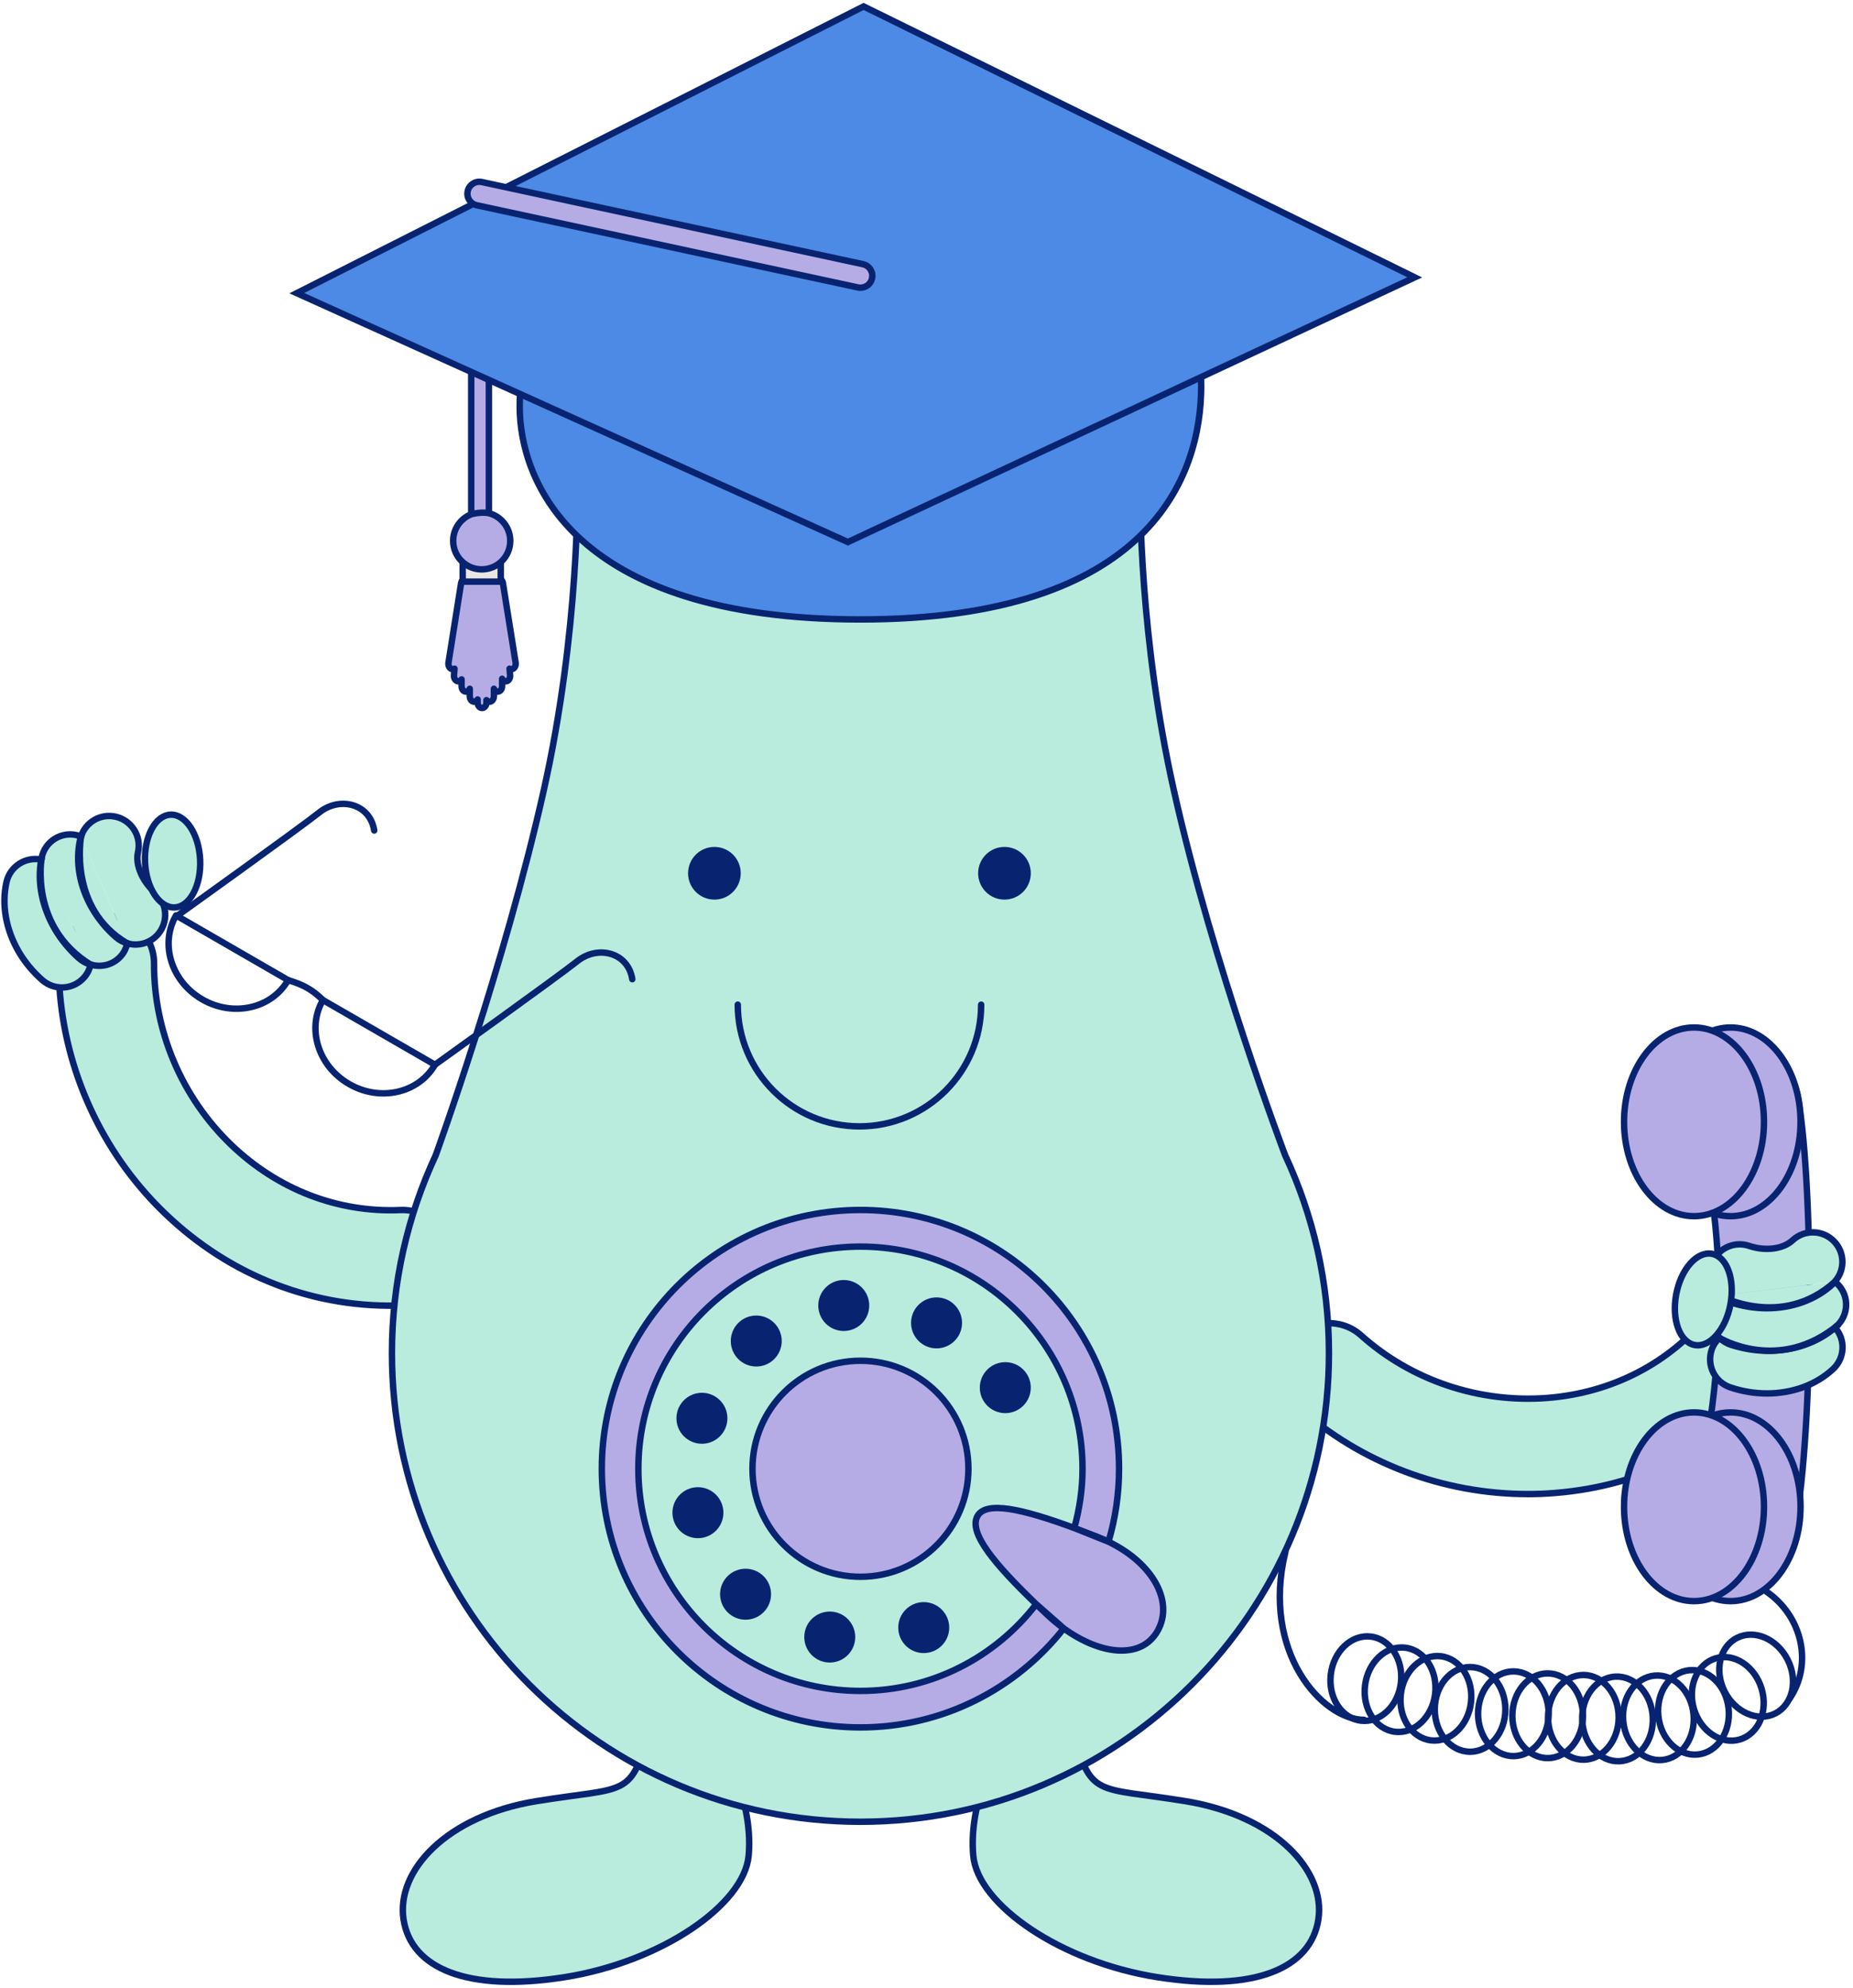<svg width="288" height="309" viewBox="0 0 288 309" fill="none" xmlns="http://www.w3.org/2000/svg">
<path d="M151.264 288.371C151.928 295.992 164.82 304.911 179.908 307.29C194.986 309.67 203.709 305.908 204.898 298.351C206.088 290.794 198.276 282.208 184.227 279.924C170.178 277.641 169.546 279.528 166.716 268.809C163.877 258.1 150.01 273.868 151.264 288.371Z" fill="#B9ECDC" stroke="#082471" stroke-miterlimit="10"/>
<path d="M116.361 288.371C115.697 295.992 102.805 304.911 87.717 307.29C72.639 309.67 63.916 305.908 62.727 298.351C61.537 290.794 69.349 282.208 83.398 279.924C97.447 277.641 98.079 279.528 100.908 268.809C103.748 258.1 117.615 273.868 116.361 288.371Z" fill="#B9ECDC" stroke="#082471" stroke-miterlimit="10"/>
<path d="M22.68 185.51C13.957 175.659 9.06 162.828 9.124 149.675C9.146 145.581 12.479 142.279 16.572 142.3C20.666 142.322 23.966 145.656 23.945 149.75C23.891 160.266 28.253 170.524 35.893 177.888C43.148 184.866 52.493 188.479 62.234 188.061C66.327 187.879 69.778 191.051 69.96 195.146C70.142 199.23 66.97 202.692 62.877 202.875C49.053 203.475 35.829 198.394 25.627 188.575C24.588 187.578 23.613 186.56 22.68 185.51Z" fill="#B9ECDC" stroke="#082471" stroke-miterlimit="10"/>
<path d="M19.776 146.61C21.448 147.092 23.312 146.62 24.534 145.227C26.206 143.308 26.024 140.392 24.095 138.72C22.102 136.973 21.009 134.4 21.448 132.45C22.016 129.963 20.462 127.497 17.976 126.929C15.629 126.393 13.314 127.765 12.586 130.016" fill="#B9ECDC"/>
<path d="M19.776 146.61C21.448 147.092 23.312 146.62 24.534 145.227C26.206 143.308 26.024 140.392 24.095 138.72C22.102 136.973 21.009 134.4 21.448 132.45C22.016 129.963 20.462 127.497 17.976 126.929C15.629 126.393 13.314 127.765 12.586 130.016" stroke="#082471" stroke-miterlimit="10"/>
<path d="M6.542 133.597C6.51 133.586 6.467 133.586 6.435 133.586C6.456 133.489 6.456 133.382 6.477 133.286C7.013 130.756 9.489 129.202 11.996 129.813C12.211 129.866 12.403 129.941 12.596 130.027C12.553 130.156 12.5 130.284 12.468 130.413C11.664 133.961 12.382 137.841 14.354 141.218C15.308 142.847 16.54 144.369 18.04 145.666C18.565 146.127 19.165 146.427 19.787 146.61C19.626 147.306 19.315 147.982 18.823 148.55C17.622 149.943 15.768 150.404 14.097 149.911" fill="#B9ECDC"/>
<path d="M6.542 133.597C6.51 133.586 6.467 133.586 6.435 133.586C6.456 133.489 6.456 133.382 6.477 133.286C7.013 130.756 9.489 129.202 11.996 129.813C12.211 129.866 12.403 129.941 12.596 130.027C12.553 130.156 12.5 130.284 12.468 130.413C11.664 133.961 12.382 137.841 14.354 141.218C15.308 142.847 16.54 144.369 18.04 145.666C18.565 146.127 19.165 146.427 19.787 146.61C19.626 147.306 19.315 147.982 18.823 148.55C17.622 149.943 15.768 150.404 14.097 149.911" stroke="#082471" stroke-miterlimit="10"/>
<path d="M8.503 144.337C9.478 146.02 10.742 147.574 12.264 148.925C12.811 149.407 13.432 149.729 14.086 149.922C13.915 150.629 13.604 151.305 13.089 151.894C11.418 153.813 8.503 154.006 6.585 152.334C5.095 151.026 3.852 149.515 2.898 147.885C0.937 144.509 0.208 140.628 1.012 137.08C1.569 134.636 3.981 133.103 6.424 133.597C5.759 137.112 6.542 140.961 8.503 144.337Z" fill="#B9ECDC" stroke="#082471" stroke-miterlimit="10"/>
<path d="M27.152 141.028C29.517 140.92 31.287 137.606 31.106 133.626C30.924 129.646 28.86 126.506 26.495 126.614C24.131 126.722 22.36 130.036 22.541 134.016C22.723 137.996 24.787 141.135 27.152 141.028Z" fill="#B9ECDC" stroke="#082471" stroke-miterlimit="10"/>
<path d="M237.465 232.202C224.305 232.202 211.456 227.357 201.662 218.578C198.608 215.845 198.351 211.161 201.083 208.116C203.816 205.061 208.499 204.804 211.542 207.538C219.376 214.559 229.942 218.085 240.519 217.26C250.549 216.467 259.454 211.857 265.595 204.29C268.166 201.106 272.839 200.624 276.011 203.207C279.193 205.78 279.676 210.453 277.093 213.626C268.37 224.367 255.8 230.905 241.687 232.031C240.283 232.149 238.868 232.202 237.465 232.202Z" fill="#B9ECDC" stroke="#082471" stroke-miterlimit="10"/>
<path d="M270.481 245.987C269.87 245.987 269.249 245.912 268.627 245.762C264.148 244.669 260.719 239.759 262.401 235.225C267.673 221.044 269.452 190.773 263.076 173.826C261.372 169.302 265.251 164.489 269.774 163.61C274.296 162.731 278.647 165.893 279.472 170.663C281.958 184.984 281.947 224.238 278.636 239.202C277.725 243.265 274.285 246.009 270.481 245.987Z" fill="#B5ACE6" stroke="#082471" stroke-miterlimit="10"/>
<path d="M268.97 189.015C274.977 189.015 279.847 182.45 279.847 174.351C279.847 166.252 274.977 159.687 268.97 159.687C262.963 159.687 258.093 166.252 258.093 174.351C258.093 182.45 262.963 189.015 268.97 189.015Z" fill="#B5ACE6" stroke="#082471" stroke-miterlimit="10"/>
<path d="M263.29 189.015C269.298 189.015 274.167 182.449 274.167 174.351C274.167 166.252 269.298 159.687 263.29 159.687C257.283 159.687 252.414 166.252 252.414 174.351C252.414 182.449 257.283 189.015 263.29 189.015Z" fill="#B5ACE6" stroke="#082471" stroke-miterlimit="10"/>
<path d="M268.97 248.839C274.977 248.839 279.847 242.273 279.847 234.175C279.847 226.076 274.977 219.511 268.97 219.511C262.963 219.511 258.093 226.076 258.093 234.175C258.093 242.273 262.963 248.839 268.97 248.839Z" fill="#B5ACE6" stroke="#082471" stroke-miterlimit="10"/>
<path d="M263.29 248.839C269.298 248.839 274.167 242.273 274.167 234.175C274.167 226.076 269.298 219.511 263.29 219.511C257.283 219.511 252.414 226.076 252.414 234.175C252.414 242.273 257.283 248.839 263.29 248.839Z" fill="#B5ACE6" stroke="#082471" stroke-miterlimit="10"/>
<path d="M267.223 201.342C265.97 200.141 265.434 198.287 266.023 196.529C266.838 194.117 269.452 192.809 271.863 193.635C274.382 194.482 277.147 194.128 278.604 192.767C280.469 191.03 283.383 191.126 285.119 192.992C286.759 194.75 286.748 197.44 285.162 199.198" fill="#B9ECDC"/>
<path d="M267.223 201.342C265.97 200.141 265.434 198.287 266.023 196.529C266.838 194.117 269.452 192.809 271.863 193.635C274.382 194.482 277.147 194.128 278.604 192.767C280.469 191.03 283.383 191.126 285.119 192.992C286.759 194.75 286.748 197.44 285.162 199.198" stroke="#082471" stroke-miterlimit="10"/>
<path d="M285.13 206.24C285.151 206.273 285.173 206.305 285.194 206.326C285.269 206.262 285.355 206.198 285.43 206.133C287.338 204.397 287.445 201.481 285.655 199.616C285.505 199.455 285.334 199.337 285.173 199.209C285.076 199.316 285.001 199.423 284.905 199.52C282.247 202.006 278.529 203.325 274.617 203.325C272.731 203.325 270.792 203.014 268.916 202.382C268.263 202.156 267.695 201.792 267.223 201.342C266.698 201.835 266.28 202.435 266.034 203.153C265.434 204.89 265.97 206.723 267.234 207.923" fill="#B9ECDC"/>
<path d="M285.13 206.24C285.151 206.273 285.173 206.305 285.194 206.326C285.269 206.262 285.355 206.198 285.43 206.133C287.338 204.397 287.445 201.481 285.655 199.616C285.505 199.455 285.334 199.337 285.173 199.209C285.076 199.316 285.001 199.423 284.905 199.52C282.247 202.006 278.529 203.325 274.617 203.325C272.731 203.325 270.792 203.014 268.916 202.382C268.263 202.156 267.695 201.792 267.223 201.342C266.698 201.835 266.28 202.435 266.034 203.153C265.434 204.89 265.97 206.723 267.234 207.923" stroke="#082471" stroke-miterlimit="10"/>
<path d="M274.864 209.939C272.924 209.939 270.942 209.628 269.013 208.995C268.316 208.77 267.727 208.384 267.234 207.923C266.709 208.427 266.28 209.038 266.034 209.778C265.219 212.19 266.516 214.805 268.927 215.62C270.803 216.252 272.731 216.563 274.628 216.563C278.54 216.563 282.258 215.245 284.916 212.758C286.748 211.043 286.866 208.191 285.205 206.326C282.483 208.685 278.765 209.939 274.864 209.939Z" fill="#B9ECDC" stroke="#082471" stroke-miterlimit="10"/>
<path d="M267.223 201.342C267.223 201.342 276.911 206.68 285.173 199.209L267.223 201.342Z" fill="#B9ECDC"/>
<path d="M267.223 201.342C267.223 201.342 276.911 206.68 285.173 199.209" stroke="#082471" stroke-miterlimit="10"/>
<path d="M267.234 207.923C267.234 207.923 276.536 213.605 285.816 205.801L267.234 207.923Z" fill="#B9ECDC"/>
<path d="M267.234 207.923C267.234 207.923 276.536 213.605 285.816 205.801" stroke="#082471" stroke-miterlimit="10"/>
<path d="M268.945 202.747C269.687 198.833 268.402 195.302 266.076 194.862C263.75 194.421 261.264 197.237 260.523 201.151C259.781 205.066 261.066 208.597 263.392 209.037C265.718 209.478 268.204 206.662 268.945 202.747Z" fill="#B9ECDC" stroke="#082471" stroke-miterlimit="10"/>
<path d="M199.744 179.55C199.744 179.55 188.577 150.222 182.437 122.792C177.175 99.317 177.111 78.275 177.197 72.69C167.445 86.143 151.607 94.9 133.732 94.9C115.525 94.9 99.451 85.821 89.742 71.961C89.839 76.152 90.042 98.127 84.523 122.792C78.372 150.222 67.721 179.55 67.721 179.55C63.37 188.897 60.916 199.305 60.916 210.292C60.916 250.521 93.514 283.129 133.732 283.129C173.95 283.129 206.548 250.521 206.548 210.292C206.548 199.305 204.105 188.897 199.744 179.55Z" fill="#B9ECDC" stroke="#082471" stroke-miterlimit="10"/>
<path d="M217.736 261.506C218.146 257.894 216.039 254.689 213.028 254.346C210.017 254.004 207.243 256.654 206.833 260.265C206.422 263.877 208.53 267.082 211.541 267.425C214.552 267.767 217.325 265.117 217.736 261.506Z" stroke="#082471" stroke-miterlimit="10"/>
<path d="M223.053 263.271C223.491 259.663 221.407 256.442 218.399 256.076C215.391 255.711 212.598 258.34 212.16 261.949C211.722 265.557 213.805 268.778 216.813 269.143C219.822 269.509 222.615 266.88 223.053 263.271Z" stroke="#082471" stroke-miterlimit="10"/>
<path d="M228.623 264.569C229.038 260.958 226.933 257.75 223.922 257.405C220.912 257.059 218.136 259.706 217.721 263.318C217.307 266.929 219.412 270.137 222.422 270.482C225.433 270.828 228.209 268.18 228.623 264.569Z" stroke="#082471" stroke-miterlimit="10"/>
<path d="M228.484 272.249C231.515 272.249 233.971 269.303 233.971 265.668C233.971 262.033 231.515 259.086 228.484 259.086C225.454 259.086 222.998 262.033 222.998 265.668C222.998 269.303 225.454 272.249 228.484 272.249Z" stroke="#082471" stroke-miterlimit="10"/>
<path d="M235.214 272.925C238.244 272.925 240.701 269.978 240.701 266.343C240.701 262.708 238.244 259.762 235.214 259.762C232.184 259.762 229.727 262.708 229.727 266.343C229.727 269.978 232.184 272.925 235.214 272.925Z" stroke="#082471" stroke-miterlimit="10"/>
<path d="M240.54 273.236C243.57 273.236 246.027 270.289 246.027 266.654C246.027 263.019 243.57 260.072 240.54 260.072C237.51 260.072 235.053 263.019 235.053 266.654C235.053 270.289 237.51 273.236 240.54 273.236Z" stroke="#082471" stroke-miterlimit="10"/>
<path d="M246.091 273.482C249.121 273.482 251.578 270.535 251.578 266.9C251.578 263.266 249.121 260.319 246.091 260.319C243.061 260.319 240.604 263.266 240.604 266.9C240.604 270.535 243.061 273.482 246.091 273.482Z" stroke="#082471" stroke-miterlimit="10"/>
<path d="M251.723 273.721C254.75 273.572 257.059 270.508 256.88 266.877C256.701 263.247 254.103 260.424 251.076 260.573C248.049 260.723 245.741 263.787 245.92 267.417C246.098 271.048 248.697 273.87 251.723 273.721Z" stroke="#082471" stroke-miterlimit="10"/>
<path d="M258.327 273.529C261.345 273.265 263.536 270.115 263.219 266.494C262.902 262.873 260.198 260.152 257.179 260.416C254.16 260.68 251.97 263.83 252.287 267.451C252.604 271.072 255.308 273.794 258.327 273.529Z" stroke="#082471" stroke-miterlimit="10"/>
<path d="M263.878 272.676C266.893 272.367 269.036 269.186 268.666 265.57C268.296 261.954 265.552 259.273 262.538 259.582C259.523 259.89 257.38 263.072 257.75 266.688C258.12 270.304 260.864 272.985 263.878 272.676Z" stroke="#082471" stroke-miterlimit="10"/>
<path d="M270.42 270.338C273.324 269.472 274.836 265.946 273.798 262.463C272.76 258.98 269.564 256.858 266.66 257.724C263.757 258.59 262.244 262.116 263.282 265.599C264.321 269.082 267.516 271.204 270.42 270.338Z" stroke="#082471" stroke-miterlimit="10"/>
<path d="M275.916 266.298C278.621 264.932 279.485 261.193 277.846 257.949C276.208 254.704 272.687 253.182 269.982 254.549C267.277 255.916 266.413 259.654 268.052 262.898C269.69 266.143 273.211 267.665 275.916 266.298Z" stroke="#082471" stroke-miterlimit="10"/>
<path d="M199.776 241.196C195.993 256.803 205.541 267.286 211.992 267.286" stroke="#082471" stroke-miterlimit="10" stroke-linecap="round" stroke-linejoin="round"/>
<path d="M278.122 264.028C281.787 258.69 280.179 251.218 274.521 247.338" stroke="#082471" stroke-miterlimit="10" stroke-linecap="round" stroke-linejoin="round"/>
<path d="M152.496 156.139C152.496 166.59 144.03 175.058 133.582 175.058C123.134 175.058 114.668 166.59 114.668 156.139" stroke="#082471" stroke-miterlimit="10" stroke-linecap="round" stroke-linejoin="round"/>
<path d="M133.732 245.055C143 245.055 150.514 237.539 150.514 228.269C150.514 218.998 143 211.482 133.732 211.482C124.464 211.482 116.951 218.998 116.951 228.269C116.951 237.539 124.464 245.055 133.732 245.055Z" fill="#B5ACE6" stroke="#082471" stroke-miterlimit="10" stroke-linecap="round" stroke-linejoin="round"/>
<path d="M161.048 249.321C154.736 257.5 144.866 262.795 133.732 262.795C114.668 262.795 99.215 247.338 99.215 228.269C99.215 209.199 114.668 193.742 133.732 193.742C152.796 193.742 168.249 209.199 168.249 228.269C168.249 231.463 167.777 234.55 166.963 237.487C168.131 237.916 169.353 238.387 170.628 238.881C171.206 239.106 171.753 239.352 172.289 239.609C173.35 236.008 173.928 232.202 173.928 228.258C173.928 206.048 155.936 188.05 133.732 188.05C111.528 188.05 93.536 206.048 93.536 228.258C93.536 250.468 111.528 268.466 133.732 268.466C146.559 268.466 157.972 262.441 165.334 253.083C164.477 252.462 163.619 251.765 162.794 250.982C162.194 250.425 161.616 249.868 161.048 249.321Z" fill="#B5ACE6" stroke="#082471" stroke-miterlimit="10"/>
<path d="M172.289 239.609C179.233 242.975 182.469 248.946 179.919 253.469C177.39 257.928 171.099 257.253 165.334 253.083L161.047 249.31C154.682 243.19 150.428 238.184 151.939 235.59C153.3 233.264 158.797 234.464 166.963 237.476L172.289 239.609Z" fill="#B5ACE6" stroke="#082471" stroke-miterlimit="10"/>
<path d="M143.57 256.417C145.481 256.417 147.031 254.867 147.031 252.955C147.031 251.043 145.481 249.492 143.57 249.492C141.658 249.492 140.108 251.043 140.108 252.955C140.108 254.867 141.658 256.417 143.57 256.417Z" fill="#082471" stroke="#082471" stroke-miterlimit="10"/>
<path d="M128.963 257.886C130.875 257.886 132.425 256.336 132.425 254.423C132.425 252.511 130.875 250.961 128.963 250.961C127.052 250.961 125.502 252.511 125.502 254.423C125.502 256.336 127.052 257.886 128.963 257.886Z" fill="#082471" stroke="#082471" stroke-miterlimit="10"/>
<path d="M115.879 251.229C117.79 251.229 119.34 249.679 119.34 247.767C119.34 245.855 117.79 244.304 115.879 244.304C113.967 244.304 112.417 245.855 112.417 247.767C112.417 249.679 113.967 251.229 115.879 251.229Z" fill="#082471" stroke="#082471" stroke-miterlimit="10"/>
<path d="M108.474 238.559C110.386 238.559 111.935 237.009 111.935 235.097C111.935 233.184 110.386 231.634 108.474 231.634C106.562 231.634 105.013 233.184 105.013 235.097C105.013 237.009 106.562 238.559 108.474 238.559Z" fill="#082471" stroke="#082471" stroke-miterlimit="10"/>
<path d="M109.095 223.884C111.007 223.884 112.557 222.334 112.557 220.422C112.557 218.51 111.007 216.96 109.095 216.96C107.184 216.96 105.634 218.51 105.634 220.422C105.634 222.334 107.184 223.884 109.095 223.884Z" fill="#082471" stroke="#082471" stroke-miterlimit="10"/>
<path d="M117.54 211.879C119.451 211.879 121.001 210.329 121.001 208.417C121.001 206.504 119.451 204.954 117.54 204.954C115.628 204.954 114.079 206.504 114.079 208.417C114.079 210.329 115.628 211.879 117.54 211.879Z" fill="#082471" stroke="#082471" stroke-miterlimit="10"/>
<path d="M131.139 206.358C133.05 206.358 134.6 204.808 134.6 202.896C134.6 200.984 133.05 199.434 131.139 199.434C129.227 199.434 127.678 200.984 127.678 202.896C127.678 204.808 129.227 206.358 131.139 206.358Z" fill="#082471" stroke="#082471" stroke-miterlimit="10"/>
<path d="M145.563 209.06C147.474 209.06 149.024 207.51 149.024 205.597C149.024 203.685 147.474 202.135 145.563 202.135C143.651 202.135 142.101 203.685 142.101 205.597C142.101 207.51 143.651 209.06 145.563 209.06Z" fill="#082471" stroke="#082471" stroke-miterlimit="10"/>
<path d="M156.247 219.125C158.158 219.125 159.708 217.575 159.708 215.663C159.708 213.751 158.158 212.2 156.247 212.2C154.335 212.2 152.785 213.751 152.785 215.663C152.785 217.575 154.335 219.125 156.247 219.125Z" fill="#082471" stroke="#082471" stroke-miterlimit="10"/>
<path d="M111.035 139.814C113.296 139.814 115.129 137.98 115.129 135.719C115.129 133.457 113.296 131.624 111.035 131.624C108.774 131.624 106.942 133.457 106.942 135.719C106.942 137.98 108.774 139.814 111.035 139.814Z" fill="#082471"/>
<path d="M156.118 139.814C158.379 139.814 160.212 137.98 160.212 135.719C160.212 133.457 158.379 131.624 156.118 131.624C153.857 131.624 152.025 133.457 152.025 135.719C152.025 137.98 153.857 139.814 156.118 139.814Z" fill="#082471"/>
<path d="M186.691 60.041C186.691 73.912 178.815 96.272 133.732 96.272C88.971 96.272 80.773 74.555 80.773 63.203C80.773 39.825 104.477 11.612 133.732 11.612C162.987 11.612 186.691 36.663 186.691 60.041Z" fill="#4C8AE5" stroke="#082471" stroke-miterlimit="10"/>
<path d="M78.158 90.58C78.126 90.377 78.029 90.227 77.922 90.098C77.879 90.044 77.826 89.991 77.772 89.959C77.654 89.841 77.515 89.755 77.344 89.755C77.097 89.755 76.883 89.937 76.765 90.184C76.668 89.852 76.433 89.605 76.133 89.605C75.811 89.605 75.597 88.994 75.522 89.369C75.404 89.133 75.157 89.852 74.922 89.852C74.654 89.852 74.857 88.651 74.74 88.93C74.697 88.512 73.989 89.605 73.646 89.605C73.346 89.605 73.1 89.852 73.014 90.184C72.896 89.937 72.682 89.755 72.436 89.755C72.189 89.755 71.975 89.927 71.857 90.173C71.771 90.28 71.707 90.42 71.675 90.58L69.703 102.993C69.628 103.454 69.874 103.894 70.239 103.99C70.281 104.001 70.324 104.012 70.367 104.012C70.464 104.012 70.56 103.979 70.646 103.926L70.56 104.955C70.528 105.416 70.796 105.834 71.171 105.887C71.192 105.887 71.214 105.887 71.235 105.887C71.439 105.887 71.621 105.769 71.739 105.587V106.648C71.739 107.12 72.039 107.495 72.425 107.495C72.682 107.495 72.896 107.313 73.014 107.045V108.213C73.014 108.685 73.325 109.06 73.7 109.06C73.925 109.06 74.107 108.921 74.236 108.707V109.189C74.236 109.661 74.536 110.036 74.922 110.036C75.297 110.036 75.608 109.661 75.608 109.189V108.814C75.725 108.964 75.897 109.06 76.079 109.06C76.454 109.06 76.754 108.685 76.765 108.213V107.045C76.883 107.313 77.097 107.495 77.354 107.495C77.729 107.495 78.04 107.12 78.04 106.648V105.491C78.158 105.727 78.372 105.887 78.608 105.887C78.629 105.887 78.651 105.887 78.672 105.887C79.047 105.845 79.315 105.426 79.283 104.955L79.197 103.926C79.283 103.969 79.369 104.012 79.476 104.012C79.519 104.012 79.562 104.012 79.605 103.99C79.969 103.904 80.215 103.454 80.14 102.993L78.158 90.58Z" fill="#B5ACE6" stroke="#082471" stroke-miterlimit="10" stroke-linecap="round" stroke-linejoin="round"/>
<path d="M77.826 86.218H71.91V90.398H77.826V86.218Z" fill="#EDE7E3" stroke="#082471" stroke-miterlimit="10"/>
<path d="M75.918 80.118C75.951 79.99 75.983 79.872 75.983 79.733V30.049C75.983 29.288 75.372 28.677 74.611 28.677C73.85 28.677 73.239 29.288 73.239 30.049V79.733C73.239 79.872 73.261 80.001 73.304 80.118C73.711 79.958 74.15 79.861 74.622 79.861C75.072 79.872 75.511 79.958 75.918 80.118Z" fill="#B5ACE6" stroke="#082471" stroke-miterlimit="10"/>
<path d="M76.497 79.925C78.136 80.579 79.305 82.177 79.305 84.052C79.305 86.507 77.322 88.49 74.868 88.49C72.414 88.49 70.432 86.507 70.432 84.052C70.432 82.177 71.6 80.579 73.239 79.925C73.239 79.925 75.2 79.368 76.497 79.925Z" fill="#B5ACE6" stroke="#082471" stroke-miterlimit="10"/>
<path d="M46.127 45.56L134.225 1L219.879 43.105L131.782 84.245L46.127 45.56Z" fill="#4C8AE5" stroke="#082471" stroke-miterlimit="10"/>
<path d="M12.597 130.016C12.597 130.016 10.55 141.218 19.776 146.61L12.597 130.016Z" fill="#B9ECDC"/>
<path d="M12.597 130.016C12.597 130.016 10.55 141.218 19.776 146.61" stroke="#082471" stroke-miterlimit="10"/>
<path d="M6.477 133.286C6.477 133.286 4.495 144.005 14.086 149.922L6.477 133.286Z" fill="#B9ECDC"/>
<path d="M6.477 133.286C6.477 133.286 4.495 144.005 14.086 149.922" stroke="#082471" stroke-miterlimit="10"/>
<path d="M133.732 44.713C133.603 44.713 133.475 44.702 133.336 44.67L74.107 31.904C73.111 31.689 72.468 30.703 72.693 29.706C72.907 28.709 73.893 28.077 74.89 28.291L134.118 41.058C135.114 41.272 135.757 42.258 135.532 43.255C135.361 44.123 134.589 44.713 133.732 44.713Z" fill="#B5ACE6" stroke="#082471" stroke-miterlimit="10"/>
<path d="M44.777 152.323C42.216 156.761 36.247 158.101 31.435 155.324C26.624 152.548 24.802 146.706 27.363 142.268L44.777 152.323Z" stroke="#082471" stroke-miterlimit="10" stroke-linecap="round" stroke-linejoin="round"/>
<path d="M67.603 165.475C65.041 169.913 59.072 171.253 54.261 168.477C49.449 165.701 47.628 159.859 50.189 155.421L67.603 165.475Z" stroke="#082471" stroke-miterlimit="10" stroke-linecap="round" stroke-linejoin="round"/>
<path d="M44.777 152.323C47.467 153.138 48.656 153.963 50.199 155.421L44.777 152.323Z" fill="#B9ECDC"/>
<path d="M44.777 152.323C47.467 153.138 48.656 153.963 50.199 155.421" stroke="#082471" stroke-miterlimit="10" stroke-linecap="round" stroke-linejoin="round"/>
<path d="M67.603 165.475C67.603 165.475 86.731 151.776 89.71 149.397C92.914 146.824 97.629 148.003 98.272 152.184" stroke="#082471" stroke-miterlimit="10" stroke-linecap="round" stroke-linejoin="round"/>
<path d="M27.492 142.365C27.492 142.365 46.62 128.666 49.599 126.286C52.803 123.713 57.519 124.893 58.161 129.073" stroke="#082471" stroke-miterlimit="10" stroke-linecap="round" stroke-linejoin="round"/>
</svg>
